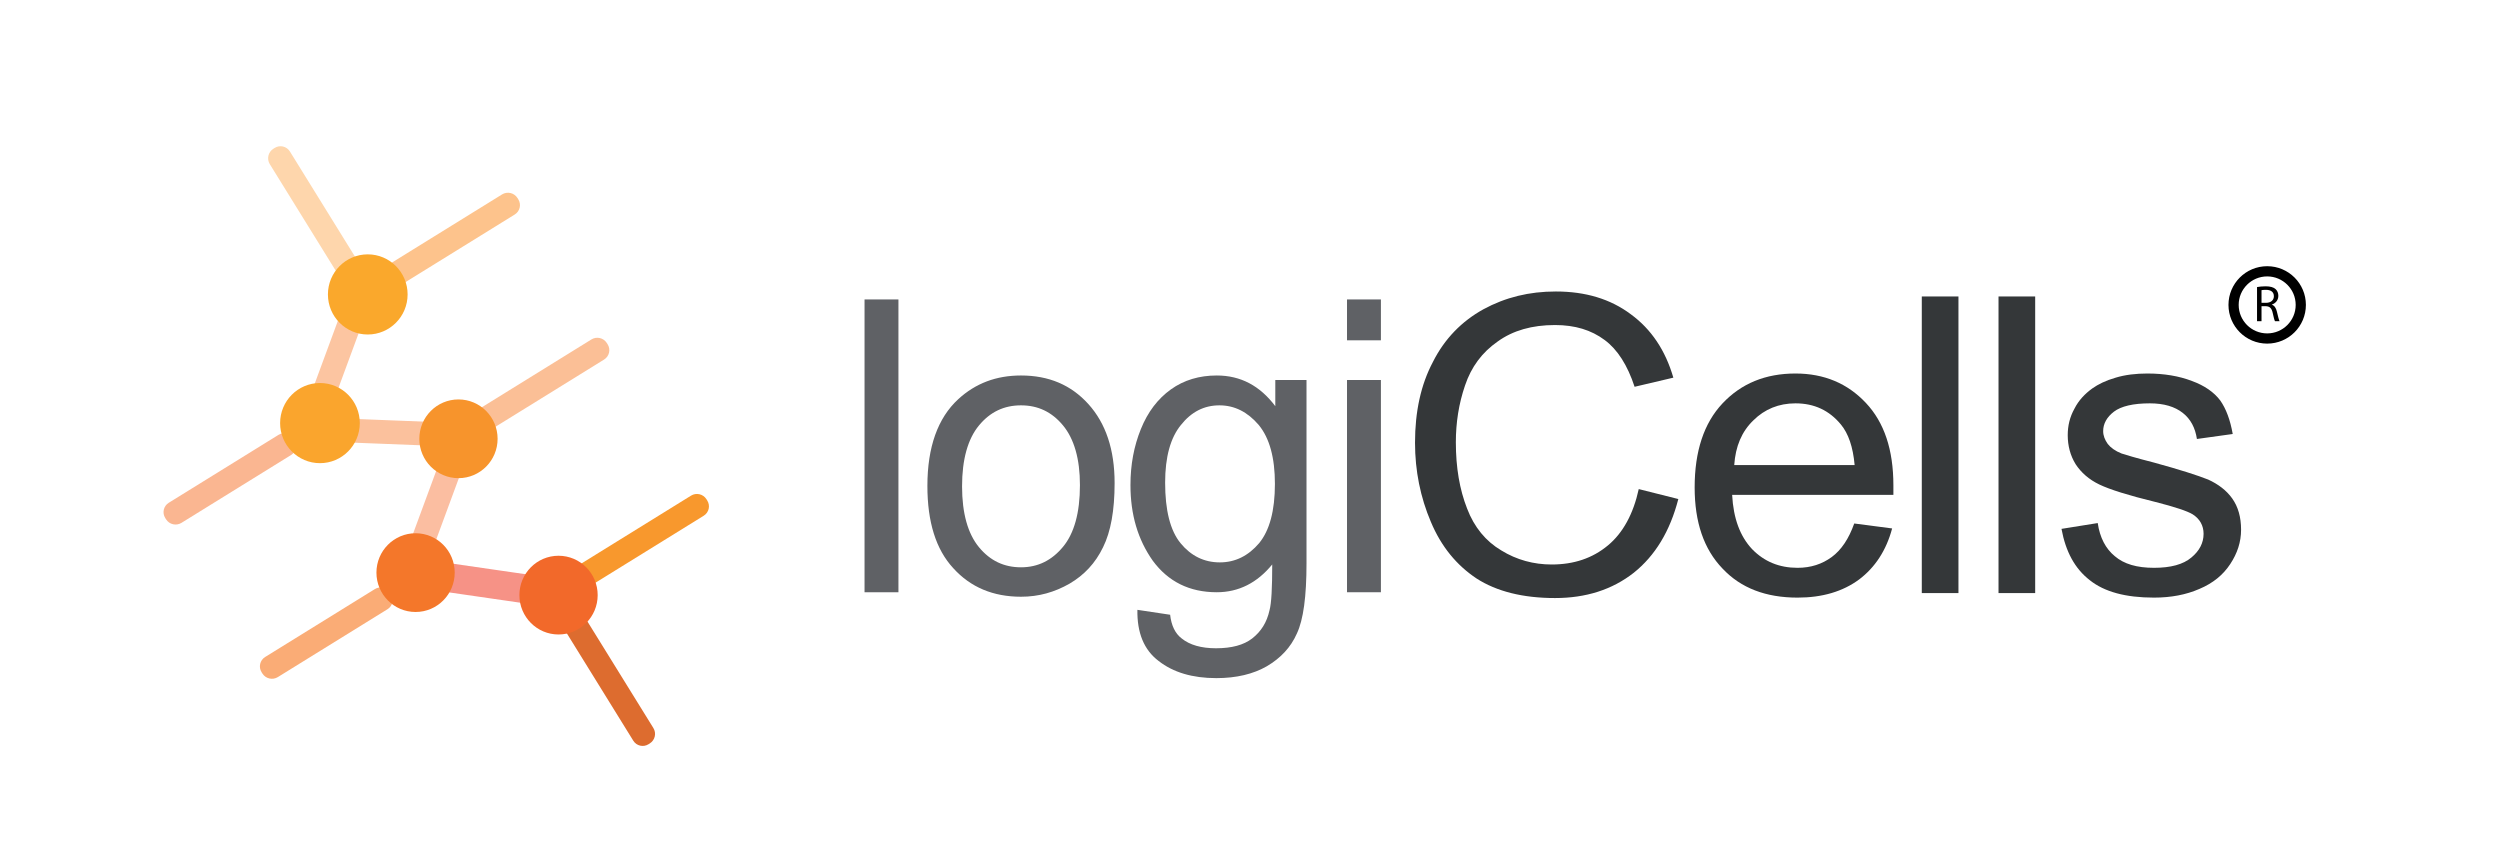 <svg xmlns="http://www.w3.org/2000/svg" xmlns:xlink="http://www.w3.org/1999/xlink" xmlns:serif="http://www.serif.com/" width="100%" height="100%" viewBox="0 0 1021 346" xml:space="preserve" style="fill-rule:evenodd;clip-rule:evenodd;stroke-miterlimit:2;">    <g transform="matrix(1,0,0,1,-3.956,-64.833)">        <rect id="Plan-de-travail1" serif:id="Plan de travail1" x="3.956" y="64.833" width="1020.59" height="345.486" style="fill:none;"></rect>        <g id="Plan-de-travail11" serif:id="Plan de travail1">            <g transform="matrix(1,0,0,1,-30.575,-13.061)">                <g transform="matrix(0.536,0,0,0.536,-325.354,-131.062)">                    <path d="M915.326,698.863L914.225,698.468C909.822,696.887 907.566,692.049 909.185,687.66L943.207,595.424C944.825,591.035 949.706,588.76 954.108,590.34L955.209,590.735C959.611,592.316 961.868,597.155 960.249,601.543L926.227,693.78C924.608,698.168 919.728,700.444 915.326,698.863Z" style="fill:rgb(252,197,161);fill-rule:nonzero;"></path>                </g>                <g transform="matrix(0.536,0,0,0.536,-325.354,-131.062)">                    <path d="M1100.42,840.054L1100.26,841.214C1099.63,845.848 1095.36,849.061 1090.73,852.391L993.439,838.289C988.811,833.617 985.569,829.316 986.2,824.683L986.358,823.522C986.989,818.889 991.253,815.675 995.882,816.346L1093.18,830.447C1097.81,831.118 1101.05,835.42 1100.42,840.054Z" style="fill:rgb(246,146,134);fill-rule:nonzero;"></path>                </g>                <g transform="matrix(0.536,0,0,0.536,-325.354,-131.062)">                    <path d="M879.703,503.196L880.692,502.572C884.648,500.076 889.851,501.277 892.312,505.255L944.049,588.852C946.511,592.828 945.299,598.075 941.344,600.571L940.354,601.195C936.398,603.691 931.196,602.49 928.734,598.514L876.997,514.917C874.535,510.939 875.747,505.692 879.703,503.196Z" style="fill:rgb(254,214,172);fill-rule:nonzero;"></path>                </g>                <g transform="matrix(0.536,0,0,0.536,-325.354,-131.062)">                    <path d="M968.313,602.32L967.688,601.33C965.192,597.375 966.393,592.173 970.37,589.711L1053.97,537.974C1057.94,535.512 1063.19,536.724 1065.69,540.68L1066.31,541.669C1068.81,545.625 1067.6,550.827 1063.63,553.288L980.032,605.025C976.055,607.487 970.808,606.275 968.313,602.32Z" style="fill:rgb(253,195,140);fill-rule:nonzero;"></path>                </g>                <g transform="matrix(0.536,0,0,0.536,-325.354,-131.062)">                    <path d="M797.955,785.534L797.33,784.545C794.835,780.589 796.036,775.387 800.013,772.926L883.609,721.188C887.587,718.727 892.834,719.938 895.33,723.894L895.954,724.883C898.449,728.839 897.249,734.041 893.271,736.503L809.675,788.24C805.698,790.701 800.451,789.49 797.955,785.534Z" style="fill:rgb(250,182,145);fill-rule:nonzero;"></path>                </g>                <g transform="matrix(0.536,0,0,0.536,-325.354,-131.062)">                    <path d="M1036.4,712.824L1035.77,711.834C1033.28,707.879 1034.48,702.677 1038.46,700.215L1122.05,648.478C1126.03,646.017 1131.28,647.228 1133.77,651.184L1134.4,652.173C1136.89,656.129 1135.69,661.331 1131.72,663.792L1048.12,715.53C1044.14,717.991 1038.9,716.78 1036.4,712.824Z" style="fill:rgb(251,191,150);fill-rule:nonzero;"></path>                </g>                <g transform="matrix(0.536,0,0,0.536,-325.354,-131.062)">                    <path d="M871.383,903.049L870.758,902.06C868.262,898.104 869.463,892.901 873.44,890.439L957.037,838.702C961.014,836.241 966.262,837.452 968.757,841.408L969.381,842.397C971.877,846.354 970.676,851.556 966.699,854.018L883.103,905.755C879.125,908.216 873.878,907.005 871.383,903.049Z" style="fill:rgb(250,172,118);fill-rule:nonzero;"></path>                </g>                <g transform="matrix(0.536,0,0,0.536,-325.354,-131.062)">                    <path d="M1112.3,831.833L1111.68,830.844C1109.18,826.888 1110.39,821.686 1114.36,819.225L1197.96,767.486C1201.94,765.025 1207.18,766.236 1209.68,770.192L1210.3,771.182C1212.8,775.138 1211.6,780.34 1207.62,782.802L1124.02,834.539C1120.05,837 1114.8,835.789 1112.3,831.833Z" style="fill:rgb(248,152,45);fill-rule:nonzero;"></path>                </g>                <g transform="matrix(0.536,0,0,0.536,-325.354,-131.062)">                    <path d="M1104.92,858.896L1105.91,858.272C1109.86,855.776 1115.06,856.978 1117.52,860.955L1169.26,944.551C1171.73,948.528 1170.51,953.775 1166.56,956.271L1165.57,956.896C1161.61,959.392 1156.41,958.19 1153.95,954.213L1102.21,870.617C1099.75,866.64 1100.96,861.393 1104.92,858.896Z" style="fill:rgb(221,108,47);fill-rule:nonzero;"></path>                </g>                <g transform="matrix(0.536,0,0,0.536,-325.354,-131.062)">                    <path d="M985.531,825.98L984.43,825.585C980.027,824.004 977.771,819.165 979.39,814.777L1013.41,722.54C1015.03,718.152 1019.91,715.876 1024.31,717.457L1025.41,717.853C1029.82,719.433 1032.07,724.271 1030.45,728.66L996.433,820.896C994.813,825.285 989.934,827.561 985.531,825.98Z" style="fill:rgb(251,190,161);fill-rule:nonzero;"></path>                </g>                <g transform="matrix(0.536,0,0,0.536,-325.354,-131.062)">                    <path d="M1027.16,720.865L1027.13,722.034C1026.99,726.71 1023.08,730.351 1018.41,730.167L920.172,726.313C915.499,726.13 911.826,722.191 911.969,717.517L912.005,716.347C912.147,711.672 916.053,708.03 920.726,708.214L1018.96,712.068C1023.64,712.251 1027.31,716.189 1027.16,720.865Z" style="fill:rgb(251,193,157);fill-rule:nonzero;"></path>                </g>                <g transform="matrix(0.536,0,0,0.536,-325.354,-131.062)">                    <path d="M981.999,614.179C981.999,631.043 968.408,644.714 951.643,644.714C934.877,644.714 921.285,631.043 921.285,614.179C921.285,597.313 934.877,583.643 951.643,583.643C968.408,583.643 981.999,597.313 981.999,614.179Z" style="fill:url(#_Linear1);"></path>                </g>                <g transform="matrix(0.536,0,0,0.536,-325.354,-131.062)">                    <path d="M945.57,712.214C945.57,729.078 931.979,742.75 915.214,742.75C898.448,742.75 884.856,729.078 884.856,712.214C884.856,695.35 898.448,681.679 915.214,681.679C931.979,681.679 945.57,695.35 945.57,712.214Z" style="fill:rgb(250,165,45);fill-rule:nonzero;"></path>                </g>                <g transform="matrix(0.536,0,0,0.536,-325.354,-131.062)">                    <path d="M1050.57,724.182C1050.57,740.748 1037.22,754.179 1020.75,754.179C1004.28,754.179 990.928,740.748 990.928,724.182C990.928,707.614 1004.28,694.185 1020.75,694.185C1037.22,694.185 1050.57,707.614 1050.57,724.182Z" style="fill:rgb(247,148,44);fill-rule:nonzero;"></path>                </g>                <g transform="matrix(0.536,0,0,0.536,-325.354,-131.062)">                    <path d="M1017.89,826.143C1017.89,842.709 1004.54,856.14 988.07,856.14C971.601,856.14 958.249,842.709 958.249,826.143C958.249,809.576 971.601,796.146 988.07,796.146C1004.54,796.146 1017.89,809.576 1017.89,826.143Z" style="fill:rgb(244,119,42);fill-rule:nonzero;"></path>                </g>                <g transform="matrix(0.536,0,0,0.536,-325.354,-131.062)">                    <path d="M1126.82,843.285C1126.82,859.853 1113.47,873.282 1097,873.282C1080.53,873.282 1067.18,859.853 1067.18,843.285C1067.18,826.719 1080.53,813.289 1097,813.289C1113.47,813.289 1126.82,826.719 1126.82,843.285Z" style="fill:rgb(242,105,42);fill-rule:nonzero;"></path>                </g>            </g>            <g transform="matrix(1.168,0,0,1.168,-553.194,-987.86)">                <rect x="779.305" y="1005.98" width="11.853" height="102.385" style="fill:rgb(95,97,101);fill-rule:nonzero;"></rect>                <path d="M810.307,1099.92C816.368,1106.64 824.315,1109.93 834.013,1109.93C840.209,1109.93 845.731,1108.36 850.984,1105.36C856.103,1102.36 860.009,1098.21 862.703,1092.63C865.397,1087.2 866.744,1079.76 866.744,1070.18C866.744,1058.45 863.646,1049.3 857.584,1042.58C851.523,1035.86 843.711,1032.57 834.013,1032.57C825.393,1032.57 818.119,1035.29 812.058,1040.87C804.919,1047.44 801.283,1057.6 801.283,1071.18C801.283,1083.77 804.246,1093.35 810.307,1099.92ZM819.332,1050.02C823.238,1045.3 828.087,1043.01 834.013,1043.01C839.94,1043.01 844.789,1045.3 848.695,1050.02C852.601,1054.74 854.621,1061.74 854.621,1070.9C854.621,1080.62 852.601,1087.77 848.695,1092.49C844.789,1097.21 839.94,1099.64 834.013,1099.64C828.087,1099.64 823.238,1097.35 819.332,1092.63C815.426,1087.91 813.405,1080.76 813.405,1071.33C813.405,1061.89 815.426,1054.74 819.332,1050.02Z" style="fill:rgb(95,97,101);fill-rule:nonzero;"></path>                <path d="M882.119,1132.38C887.238,1136.39 893.972,1138.39 902.323,1138.39C909.327,1138.39 915.254,1136.96 919.968,1134.24C924.817,1131.38 928.319,1127.66 930.474,1122.8C932.764,1117.94 933.842,1109.79 933.842,1098.21L933.842,1034.15L922.931,1034.15L922.931,1043.3C917.544,1036.15 910.809,1032.57 902.458,1032.57C896.397,1032.57 891.009,1034.15 886.43,1037.43C881.85,1040.72 878.348,1045.3 875.924,1051.31C873.499,1057.31 872.287,1063.75 872.287,1070.9C872.287,1081.19 874.846,1089.91 880.099,1097.35C885.487,1104.64 892.895,1108.36 902.458,1108.36C910.136,1108.36 916.601,1105.07 921.854,1098.64C921.854,1106.79 921.585,1112.22 920.911,1114.65C919.968,1118.94 917.948,1122.09 914.85,1124.52C911.887,1126.81 907.711,1127.95 902.189,1127.95C897.07,1127.95 893.03,1126.81 890.201,1124.52C887.911,1122.8 886.564,1119.94 886.16,1116.23L874.711,1114.51C874.577,1122.52 877.001,1128.52 882.119,1132.38ZM889.932,1049.88C893.568,1045.3 898.013,1043.01 903.401,1043.01C908.654,1043.01 913.234,1045.3 917.14,1049.88C920.911,1054.45 922.797,1061.32 922.797,1070.47C922.797,1079.9 920.911,1086.77 917.274,1091.2C913.503,1095.63 908.923,1097.92 903.536,1097.92C898.013,1097.92 893.434,1095.63 889.797,1091.2C886.16,1086.77 884.409,1079.62 884.409,1070.04C884.409,1061.03 886.295,1054.31 889.932,1049.88Z" style="fill:rgb(95,97,101);fill-rule:nonzero;"></path>                <path d="M959.858,1020.27L959.858,1005.98L948.005,1005.98L948.005,1020.27L959.858,1020.27ZM959.858,1108.36L959.858,1034.15L948.005,1034.15L948.005,1108.36L959.858,1108.36Z" style="fill:rgb(95,97,101);fill-rule:nonzero;"></path>                <path d="M1039.23,1091.99C1033.84,1096.48 1027.29,1098.66 1019.57,1098.66C1013.3,1098.66 1007.33,1097.06 1001.94,1093.73C996.549,1090.54 992.47,1085.62 989.994,1079.1C987.371,1072.44 986.06,1064.76 986.06,1055.92C986.06,1049.12 987.08,1042.45 989.265,1036.08C991.451,1029.56 995.238,1024.49 1000.63,1020.73C1006.02,1016.82 1012.72,1014.93 1020.73,1014.93C1027.72,1014.93 1033.41,1016.67 1038.07,1020.15C1042.59,1023.48 1046.08,1028.98 1048.56,1036.52L1062.11,1033.33C1059.34,1023.77 1054.38,1016.38 1047.25,1011.17C1040.11,1005.81 1031.37,1003.2 1021.02,1003.2C1011.7,1003.2 1003.4,1005.23 995.675,1009.43C988.1,1013.63 982.127,1019.71 978.048,1027.82C973.823,1035.79 971.784,1045.21 971.784,1056.07C971.784,1065.92 973.677,1075.19 977.319,1083.74C980.961,1092.43 986.352,1098.94 993.344,1103.58C1000.34,1108.07 1009.51,1110.39 1020.73,1110.39C1031.51,1110.39 1040.69,1107.49 1048.27,1101.55C1055.7,1095.61 1060.94,1087.07 1063.85,1075.77L1050.01,1072.29C1048.12,1080.98 1044.48,1087.65 1039.23,1091.99Z" style="fill:rgb(52,55,57);fill-rule:nonzero;"></path>                <path d="M1117.49,1096.05C1114.14,1098.51 1110.2,1099.82 1105.54,1099.82C1099.13,1099.82 1093.89,1097.64 1089.66,1093.3C1085.44,1088.81 1083.11,1082.58 1082.67,1074.32L1139.05,1074.32L1139.05,1070.99C1139.05,1058.53 1135.85,1048.97 1129.43,1042.16C1123.03,1035.36 1114.87,1031.88 1104.81,1031.88C1094.33,1031.88 1085.88,1035.36 1079.32,1042.31C1072.77,1049.26 1069.56,1059.11 1069.56,1071.71C1069.56,1083.88 1072.77,1093.3 1079.32,1100.1C1085.73,1106.91 1094.47,1110.24 1105.54,1110.24C1114.28,1110.24 1121.42,1108.07 1127.1,1103.87C1132.64,1099.67 1136.57,1093.73 1138.61,1086.05L1125.36,1084.32C1123.46,1089.67 1120.84,1093.59 1117.49,1096.05ZM1090.1,1048.25C1094.03,1044.34 1098.99,1042.31 1104.81,1042.31C1111.37,1042.31 1116.62,1044.77 1120.69,1049.7C1123.32,1052.88 1124.92,1057.52 1125.5,1063.89L1083.4,1063.89C1083.84,1057.37 1086.02,1052.16 1090.1,1048.25Z" style="fill:rgb(52,55,57);fill-rule:nonzero;"></path>                <rect x="1148.98" y="1004.94" width="12.82" height="103.714" style="fill:rgb(52,55,57);fill-rule:nonzero;"></rect>                <rect x="1175.81" y="1004.94" width="12.819" height="103.714" style="fill:rgb(52,55,57);fill-rule:nonzero;"></rect>                <path d="M1207.74,1104.16C1212.83,1108.22 1220.26,1110.24 1230.17,1110.24C1236.14,1110.24 1241.39,1109.23 1246.05,1107.2C1250.86,1105.17 1254.35,1102.28 1256.83,1098.51C1259.31,1094.75 1260.62,1090.83 1260.62,1086.49C1260.62,1082.14 1259.6,1078.52 1257.56,1075.62C1255.52,1072.73 1252.61,1070.56 1249.11,1068.96C1245.47,1067.51 1239.2,1065.49 1230.17,1063.02C1223.91,1061.43 1220.12,1060.27 1218.81,1059.84C1216.62,1058.97 1215.02,1057.81 1214,1056.5C1212.98,1055.06 1212.4,1053.61 1212.4,1052.01C1212.4,1049.41 1213.71,1047.09 1216.18,1045.21C1218.66,1043.32 1222.89,1042.31 1228.71,1042.31C1233.67,1042.31 1237.45,1043.47 1240.22,1045.64C1242.99,1047.81 1244.59,1050.86 1245.18,1054.77L1257.7,1053.03C1256.83,1048.1 1255.37,1044.19 1253.33,1041.3C1251.15,1038.4 1247.8,1036.08 1243.43,1034.49C1238.91,1032.75 1233.67,1031.88 1227.84,1031.88C1223.91,1031.88 1220.12,1032.31 1216.77,1033.33C1213.27,1034.34 1210.65,1035.65 1208.61,1037.09C1205.99,1038.98 1203.8,1041.3 1202.35,1044.19C1200.74,1047.09 1200.01,1050.13 1200.01,1053.46C1200.01,1057.08 1200.89,1060.56 1202.78,1063.6C1204.68,1066.5 1207.44,1068.96 1211.09,1070.7C1214.73,1072.44 1221.14,1074.47 1230.61,1076.78C1237.45,1078.52 1241.83,1079.97 1243.72,1081.13C1246.19,1082.72 1247.51,1085.04 1247.51,1087.94C1247.51,1091.12 1246.05,1093.88 1243.28,1096.19C1240.37,1098.66 1236,1099.82 1230.17,1099.82C1224.2,1099.82 1219.68,1098.51 1216.48,1095.76C1213.27,1093.15 1211.23,1089.24 1210.5,1084.17L1197.83,1086.2C1199.29,1094.16 1202.49,1100.1 1207.74,1104.16Z" style="fill:rgb(52,55,57);fill-rule:nonzero;"></path>                <path d="M1266.2,1013.58L1267.77,1013.58L1267.77,1008.34L1269.24,1008.34C1270.65,1008.39 1271.32,1009.02 1271.68,1010.69C1272,1012.2 1272.27,1013.22 1272.47,1013.58L1274.08,1013.58C1273.83,1013.11 1273.54,1011.95 1273.15,1010.26C1272.86,1009 1272.31,1008.14 1271.39,1007.82L1271.39,1007.77C1272.65,1007.34 1273.65,1006.28 1273.65,1004.7C1273.65,1003.75 1273.29,1002.92 1272.7,1002.38C1271.96,1001.72 1270.87,1001.39 1269.2,1001.39C1268.14,1001.39 1266.99,1001.5 1266.2,1001.65L1266.2,1013.58ZM1267.77,1002.74C1268.03,1002.67 1268.55,1002.62 1269.31,1002.62C1270.96,1002.62 1272.09,1003.3 1272.09,1004.86C1272.09,1006.24 1271.03,1007.16 1269.36,1007.16L1267.77,1007.16L1267.77,1002.74Z" style="fill-rule:nonzero;"></path>                <path d="M1281.5,1007.89C1281.5,1014.38 1276.24,1019.64 1269.75,1019.64C1263.26,1019.64 1258,1014.38 1258,1007.89C1258,1001.4 1263.26,996.143 1269.75,996.143C1276.24,996.143 1281.5,1001.4 1281.5,1007.89Z" style="fill:none;stroke:black;stroke-width:3.57px;"></path>            </g>        </g>    </g>    <defs>        <linearGradient id="_Linear1" x1="0" y1="0" x2="1" y2="0" gradientUnits="userSpaceOnUse" gradientTransform="matrix(60.714,-0,0,-60.714,921.285,614.178)"><stop offset="0" style="stop-color:rgb(250,168,44);stop-opacity:1"></stop><stop offset="1" style="stop-color:rgb(250,168,44);stop-opacity:1"></stop></linearGradient>    </defs></svg>